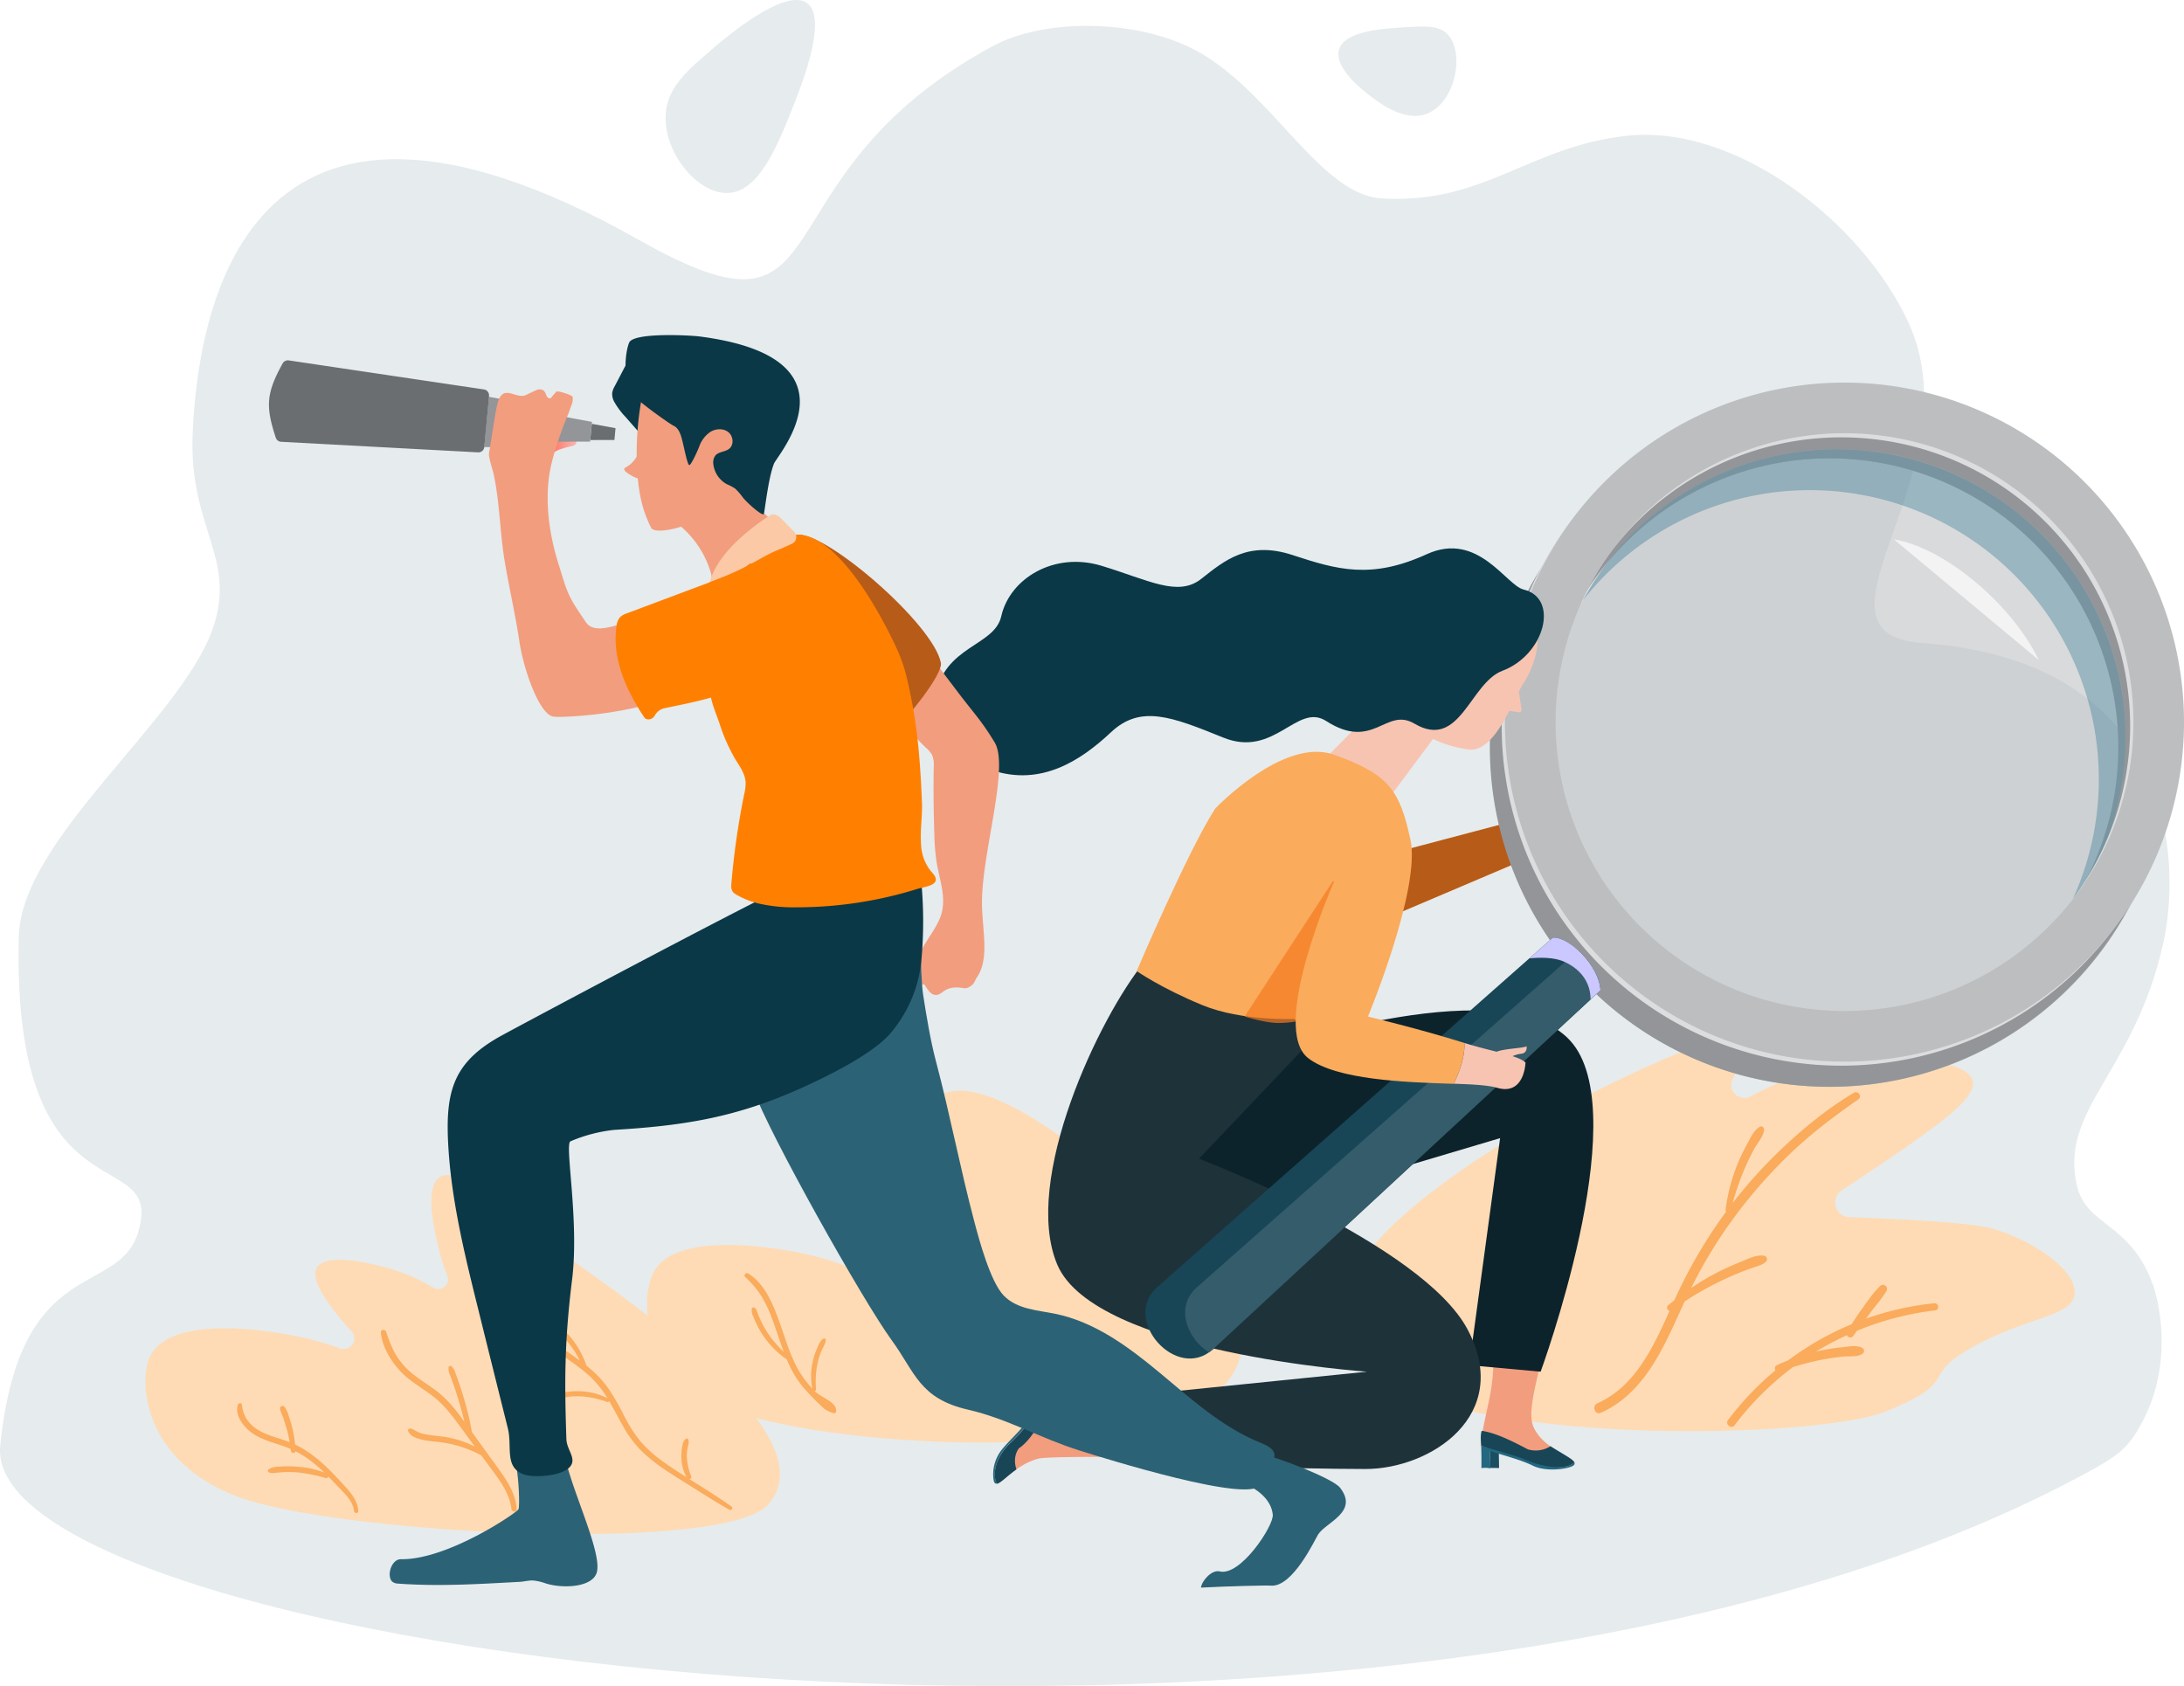 <svg xmlns="http://www.w3.org/2000/svg" xmlns:xlink="http://www.w3.org/1999/xlink" viewBox="0 0 1033.69 798.07"><defs><style>.cls-1{mask:url(#mask);filter:url(#luminosity-noclip-2);}.cls-17,.cls-19,.cls-2,.cls-26{mix-blend-mode:multiply;}.cls-2{fill:url(#linear-gradient);}.cls-3{fill:#2c6275;}.cls-4{isolation:isolate;}.cls-5{fill:#e6ebed;}.cls-6{fill:#fedbb4;}.cls-7{fill:#faab5c;}.cls-8{fill:#1b4e61;}.cls-9{fill:#f29d7e;}.cls-10{fill:#236780;}.cls-11{fill:#184657;}.cls-12{fill:#0d232b;}.cls-13{fill:#1e323a;}.cls-14{fill:#fbf9e3;}.cls-15{fill:#b75b18;}.cls-16,.cls-20{fill:#bcbec0;}.cls-17,.cls-28{fill:#939598;}.cls-18{fill:#345c6b;}.cls-19{fill:#cbc7ff;}.cls-20{opacity:0.56;mix-blend-mode:overlay;}.cls-21{fill:#035e80;opacity:0.29;}.cls-22{fill:#dcddde;}.cls-23{fill:#fff;opacity:0.68;}.cls-24{fill:#f7c4b2;}.cls-25{fill:#0a3847;}.cls-26{fill:#f47920;opacity:0.7;}.cls-27{fill:url(#linear-gradient-2);}.cls-29{fill:#6b6e71;}.cls-30{clip-path:url(#clip-path);}.cls-31{mask:url(#mask-2);}.cls-32{fill:#ff8000;}.cls-33{fill:#fbc9a6;}.cls-34{filter:url(#luminosity-noclip);}</style><filter id="luminosity-noclip" x="357.31" y="-8439.13" width="229.65" height="32766" filterUnits="userSpaceOnUse" color-interpolation-filters="sRGB"><feFlood flood-color="#fff" result="bg"/><feBlend in="SourceGraphic" in2="bg"/></filter><mask id="mask" x="357.31" y="-8439.13" width="229.65" height="32766" maskUnits="userSpaceOnUse"><g class="cls-34"/></mask><linearGradient id="linear-gradient" x1="450.84" y1="462.42" x2="381.01" y2="635.94" gradientTransform="matrix(-1, 0, 0, 1, 860.38, 0)" gradientUnits="userSpaceOnUse"><stop offset="0.04" stop-color="#fff"/><stop offset="0.05" stop-color="#fdfdfd"/><stop offset="0.53" stop-color="#767676"/><stop offset="0.85" stop-color="#212121"/><stop offset="1"/></linearGradient><linearGradient id="linear-gradient-2" x1="587.55" y1="212.51" x2="600.92" y2="212.51" gradientTransform="matrix(-1, 0, 0, 1, 860.38, 0)" gradientUnits="userSpaceOnUse"><stop offset="0" stop-color="#f8b7af"/><stop offset="0.29" stop-color="#faa399"/><stop offset="0.79" stop-color="#ff7a6c"/></linearGradient><clipPath id="clip-path"><path class="cls-3" d="M435.92,416c-.56,10.3-.57,44.66,1,54.85,1.54,9.88,3.45,21.55,6,31.21,6.93,26.23,11.28,49.86,18.21,76.09,2.25,8.54,7.58,28.4,13.88,35s16.25,7,24.34,8.67c18.94,3.83,35.06,15.86,49.9,28.23s29.49,25.66,47.42,32.85c13.6,5.46,2.18,10.43,0,19.37-2.56,10.43-75.47-12.49-86-15.81-18.16-5.7-33.95-15-52.5-19.24-23.08-5.29-25-17.65-36.22-33-13.67-18.78-58-97.72-65.4-118.43Z"/></clipPath><filter id="luminosity-noclip-2" x="357.31" y="464.89" width="229.65" height="241.02" filterUnits="userSpaceOnUse" color-interpolation-filters="sRGB"><feFlood flood-color="#fff" result="bg"/><feBlend in="SourceGraphic" in2="bg"/></filter><mask id="mask-2" x="357.31" y="464.89" width="229.65" height="241.02" maskUnits="userSpaceOnUse"><g class="cls-1"><path class="cls-2" d="M363.76,505.6c3.92-4.48,9.33-7.32,14.62-10.06l31.24-16.2,12.94-14.45c-7.94,29.43-5,60.66-.12,90.76,1.37,8.5,2.92,17.1,6.71,24.83,4,8.13,10.32,15,13.61,23.46,3.83,9.83,3.56,21.72,10.82,29.38,6.1,6.44,15.64,7.83,24.28,9.86a116.46,116.46,0,0,1,40.44,18.19c14.35,10.13,26.93,23.79,43.79,28.75,9.17,2.7,20.63,3.68,24.86,12.25-30.56,9.57-63.29-2-93.18-13.54l-34.46-13.24c-7.7-3-15.46-5.94-22.36-10.45-11-7.17-19.23-17.79-27.17-28.24-8.68-11.43-17.38-23.08-22.72-36.39-3.07-7.68-5-15.79-8.18-23.42-5-12-13.13-22.5-17.95-34.57S355.22,515.39,363.76,505.6Z"/></g></mask></defs><title>Asset 1</title><g class="cls-4"><g id="Layer_2" data-name="Layer 2"><g id="color_copy" data-name="color copy"><path class="cls-5" d="M564.08,22.87C536.91,9.28,494.5,8.54,469.89,21.82c-116.13,62.7-67.23,148.35-167,92C114.34,7.17,93.51,150.25,91.19,205.35c-1.88,44.85,21.34,58.85,9.41,92.46C85.17,341.24,10,397.12,8.9,443.28,5.51,581.41,78.06,539.71,65.52,582.83,56.26,614.66,9.33,592.74.11,684.35c-10.15,101,667.21,190.09,990.67,11,13.48-7.46,17.62-11.68,23.51-23,15.27-29.36,6.41-59.56,4.7-64.26-10.87-29.92-31.51-27.45-36-47-8.39-36.17,27.36-53.45,40.95-115,8.14-36.89,7.15-133-114.22-141.77C848.29,299.91,936,222.67,903,152.06c-21.86-46.82-81-93.5-133.21-87.76-46,5-67.39,32.51-115.85,29.63C624.25,92.16,601,41.32,564.08,22.87Z"/><path class="cls-5" d="M648.46,45.36c5.3,4,16.78,12.59,27.17,8.36C689,48.29,693.47,24.59,685,16.1c-4.15-4.18-10.54-3.78-20.9-3.14-9.89.62-27.65,1.72-30.31,10.45C631.12,32.34,645.94,43.46,648.46,45.36Z"/><path class="cls-5" d="M315.1,53.72c-1.38,18,14.78,38,29.26,37.62,14.95-.41,23.67-22.42,31.35-41.8C379.4,40.23,391.89,8.7,382,1.47c-10.47-7.64-39.15,16.85-43.89,20.9C325.19,33.38,316.06,41.18,315.1,53.72Z"/><path class="cls-6" d="M636.34,636.38C611.94,586.44,751.5,514.76,800,496.31c5.66-2.15,19.8-7.53,23.82-2.59,2.46,3,.55,9.21-3.67,16.76a6.21,6.21,0,0,0,8.39,8.48,137.51,137.51,0,0,1,28.14-11.51c33.13-9.39,73.88-7.3,76.93,4,2.46,9.1-19.77,23.91-61.69,51.83l-.23.14a6.92,6.92,0,0,0,3.55,12.68c23,.93,57.43,2.28,69,5.78,18.15,5.49,39.28,19.78,37.65,30.91-1.61,11-24,10.18-51.69,26.8-20.55,12.36-3,14.37-37.59,28.45S660.74,686.32,636.34,636.38Z"/><path class="cls-7" d="M756.06,664.2c17.74-7.87,26.33-26.37,34.12-43.69a1.62,1.62,0,0,1-.56-2.79c.94-.78,1.9-1.55,2.86-2.31,1.1-2.41,2.19-4.77,3.31-7A228.89,228.89,0,0,1,817,573.47a1.22,1.22,0,0,1-.28-1,88.55,88.55,0,0,1,5.56-21.3,99.51,99.51,0,0,1,4.86-10.09c1.55-2.8,3.06-6.36,6-7.86,1-.52,1.87.66,1.79,1.55-.28,3.14-3,6.09-4.53,8.81a98.17,98.17,0,0,0-4.55,9.34,123.16,123.16,0,0,0-5.76,16.48,222.31,222.31,0,0,1,22.3-24.8c10.65-10.18,22.28-19.78,35-27.34,2.06-1.24,4.13,1.7,2.13,3.1-11,7.66-21.57,15.61-31.29,24.81a235.59,235.59,0,0,0-26.68,30,222.42,222.42,0,0,0-20.89,34l-.24.49a111.37,111.37,0,0,1,10.94-6.64,124.4,124.4,0,0,1,11.73-5.42c3.45-1.38,8.19-4,12-3.22A1.65,1.65,0,0,1,836,597c-1.45,1.45-3.26,2-5.17,2.61-2.08.7-4.15,1.44-6.19,2.24-3.84,1.49-7.58,3.19-11.28,5a142.68,142.68,0,0,0-16,9.14c-4.06,8.74-7.84,17.62-12.66,26-6.48,11.26-14.92,21.37-27.05,26.71C754.86,669.88,753.29,665.43,756.06,664.2Z"/><path class="cls-7" d="M817.87,672.16a140.16,140.16,0,0,1,22.47-23.58,1.68,1.68,0,0,1,.74-2.48c1.7-.76,3.43-1.49,5.17-2.17a140.7,140.7,0,0,1,30.12-17.16c1.72-2.72,3.53-5.37,5.44-8,2.56-3.5,5.06-7.27,8.24-10.24a1.86,1.86,0,0,1,1.92-.26,2.67,2.67,0,0,1,.78.6,2,2,0,0,1,0,2.35c-2.21,3.71-5.25,7-7.81,10.5l-1.78,2.42c2.45-.87,4.91-1.67,7.4-2.4a139.65,139.65,0,0,1,24.88-4.88c2.17-.23,2.67,3.11.49,3.36a138,138,0,0,0-37,9.66l-1.75,2.39a1.69,1.69,0,0,1-3-.33,143.12,143.12,0,0,0-14.69,7.78c.59-.14,1.18-.28,1.77-.4a104.66,104.66,0,0,1,10.72-1.64c2.89-.29,7.1-1.27,9.64.44a1.64,1.64,0,0,1,0,2.57c-2.34,1.71-6.23,1.12-9,1.39a102.57,102.57,0,0,0-10.32,1.49,121,121,0,0,0-13.75,3.52A138.84,138.84,0,0,0,837.86,656,134.33,134.33,0,0,0,821,674.57C819.49,676.61,816.34,674.21,817.87,672.16Z"/><path class="cls-6" d="M255,584.6c-21.41-18.27-39.45-32.42-47-27.34s-1.9,27.43,0,35a93.21,93.21,0,0,0,3.73,11.58,4.59,4.59,0,0,1-6.63,5.64,85.41,85.41,0,0,0-15.69-7.38c-11.1-3.9-34.77-9.61-39.36-2.19-2,3.23-1.42,10.64,16.4,30.35a5,5,0,0,1-5.39,8,141.56,141.56,0,0,0-19.75-5.59c-6.84-1.41-58.48-12-70,8.75-5.56,10-5.33,48.94,40.45,66.69S342.84,735.87,363.68,712C395.75,675.34,275.93,602.48,255,584.6Z"/><path class="cls-7" d="M112.61,664.83c.27-.83,1.74-1,1.89,0a16.19,16.19,0,0,0,2,6.47,17,17,0,0,0,4.89,5c4.57,3.08,10.13,4.17,15.21,6.1l.49.19q-.54-3.16-1.38-6.26c-.45-1.63-1-3.26-1.51-4.85s-1.47-3.18-1.68-4.84a1.23,1.23,0,0,1,2.08-.87,15.2,15.2,0,0,1,2.15,4.74,53,53,0,0,1,1.61,5.35,54,54,0,0,1,1.3,7.85c8.44,4,15.23,10.67,21.52,17.52,3.67,4,8.06,8.19,8.39,13.93.07,1.31-1.87,1.25-2,0-.6-5.15-5.33-9.1-8.68-12.64q-1.71-1.82-3.48-3.59a1,1,0,0,1-1.21.66,77,77,0,0,0-13.46-2.7,51,51,0,0,0-6.54-.09c-1.18.06-2.35.17-3.52.29a7.29,7.29,0,0,1-3.22-.08c-.56-.2-.94-1-.39-1.46,1.71-1.4,4.51-1.34,6.62-1.45a52.28,52.28,0,0,1,7.3.14A43.18,43.18,0,0,1,153.51,697a72.31,72.31,0,0,0-6.2-5.39,47.34,47.34,0,0,0-7.46-4.69c-.19,1.15-2,1-2.16-.26,0-.27-.07-.54-.1-.81a46.17,46.17,0,0,0-4.33-1.68c-5-1.68-10.27-3.07-14.51-6.33C115.05,675,111,669.81,112.61,664.83Z"/><path class="cls-7" d="M182.78,630.36a65.68,65.68,0,0,0,3.54,9,35.44,35.44,0,0,0,5.64,7.83c4.75,5,11,8.08,16.22,12.45,4.55,3.78,8.15,8.52,11.63,13.29-.81-3.23-1.64-6.46-2.6-9.65-.82-2.71-1.69-5.41-2.63-8.08-.49-1.42-1-2.83-1.51-4.25a7.52,7.52,0,0,1-.79-3.82.9.9,0,0,1,1.32-.53,6.75,6.75,0,0,1,1.9,3.14c.55,1.39,1.06,2.81,1.55,4.23,1,2.85,1.88,5.71,2.71,8.6a124.18,124.18,0,0,1,3.57,15.2q6,8.31,12.06,16.64c4.26,5.93,8.71,12.32,9.13,19.85.08,1.6-2.27,1.53-2.45,0-.76-6.8-4.75-12.5-8.71-17.86l-5.55-7.53a56,56,0,0,0-18.34-6.12c-3.05-.43-6.15-.55-9.17-1.2-2.53-.56-6.17-1.57-7.13-4.24-.26-.72.51-1.31,1.16-1.17,1.41.32,2.52,1.27,3.85,1.81a20.65,20.65,0,0,0,4.37,1.13c3,.5,6.12.66,9.15,1.22a47.73,47.73,0,0,1,13.06,4.42q-2.62-3.57-5.24-7.15c-4.09-5.58-8.11-11.34-13.48-15.79s-11.47-7.44-16.23-12.44-8.88-11.76-9.54-18.64C180.12,629.18,182.32,629.09,182.78,630.36Z"/><path class="cls-7" d="M245.43,616.86a45.82,45.82,0,0,0,6.28,9.49,61,61,0,0,0,8.67,7.7c4.62,3.44,9.49,6.55,14.12,10a49.32,49.32,0,0,0-5.83-8.93,45.21,45.21,0,0,0-5-5.16c-.9-.79-1.82-1.57-2.77-2.3s-2.13-1.29-2.66-2.37a.91.91,0,0,1,.78-1.35,5.91,5.91,0,0,1,3.15,1.55c1,.75,2,1.54,3,2.38a44.79,44.79,0,0,1,5.4,5.7,42.07,42.07,0,0,1,7,12.82c.74.59,1.47,1.2,2.18,1.82a49.23,49.23,0,0,1,8.36,9.18,124.3,124.3,0,0,1,7.3,12.73,65.72,65.72,0,0,0,8,12.42,62.51,62.51,0,0,0,11.25,9.85c3.37,2.38,6.83,4.63,10.31,6.85A20.19,20.19,0,0,1,322.5,690a24.28,24.28,0,0,1,.33-5c.24-1.42.53-3.14,1.82-4a.79.79,0,0,1,1.16.47c.43,1.26-.17,2.7-.41,4a21.3,21.3,0,0,0-.3,4.58,28.24,28.24,0,0,0,2.08,8.76,1,1,0,0,1-.84,1.3c6.66,4.22,13.4,8.32,19.82,12.91a.91.91,0,0,1-.92,1.57c-5.17-2.89-10.17-6.06-15.18-9.21-4.67-2.94-9.37-5.82-14-8.86a82.29,82.29,0,0,1-11.84-9.17,52.41,52.41,0,0,1-9-11.75c-2.39-4.14-4.51-8.39-6.91-12.45a.74.74,0,0,1-.94.43,43.91,43.91,0,0,0-11.9-2.64,36.25,36.25,0,0,0-5.8.11c-1.92.19-4,1-5.91.68a.83.83,0,0,1-.36-1.38c1.54-1.26,3.88-1.41,5.79-1.64a32.31,32.31,0,0,1,6.52-.14,30.07,30.07,0,0,1,11.77,3.21,47.64,47.64,0,0,0-7.79-9.86c-5.93-5.6-13-9.8-19.53-14.58-6.76-4.93-14.47-11.18-16.79-19.61A1.1,1.1,0,0,1,245.43,616.86Z"/><path class="cls-6" d="M587.27,630.3c-3.6-23.83-106.21-127.81-141.09-112.51-8.32,3.65-1.91,27.43,0,35a93.21,93.21,0,0,0,3.73,11.58,4.6,4.6,0,0,1-6.64,5.64,85.31,85.31,0,0,0-15.68-7.38c-11.1-3.9-34.77-9.61-39.36-2.19-2,3.23-1.43,10.64,16.39,30.35a5,5,0,0,1-5.39,8,141.17,141.17,0,0,0-19.75-5.59c-6.83-1.41-58.48-12-70,8.75C304,612,299.45,650.56,350,668.67S597.61,698.83,587.27,630.3Z"/><path class="cls-7" d="M395.66,668.37c1-4.68-6.85-6.62-10.1-10a.74.74,0,0,0,.67-.78,43.63,43.63,0,0,1,.69-12.18,37.2,37.2,0,0,1,1.68-5.54c.71-1.8,2-3.57,2.27-5.5a.83.83,0,0,0-1.23-.73c-1.64,1.14-2.41,3.35-3.16,5.13a33.21,33.21,0,0,0-1.91,6.23,30.08,30.08,0,0,0-.1,12.21A48.09,48.09,0,0,1,377.09,647c-3.77-7.23-5.9-15.15-8.72-22.77-2.9-7.84-6.82-17-14.31-21.48-1-.64-2.28.82-1.36,1.7a45.67,45.67,0,0,1,7.43,8.63,59.73,59.73,0,0,1,5.05,10.43c2.06,5.38,3.73,10.91,5.77,16.3a49.12,49.12,0,0,1-7-8,46.51,46.51,0,0,1-3.61-6.23c-.51-1.08-1-2.17-1.46-3.29s-.66-2.4-1.55-3.2a.91.91,0,0,0-1.52.38,5.89,5.89,0,0,0,.64,3.45c.45,1.19.93,2.37,1.48,3.52a44.58,44.58,0,0,0,4,6.74,41.89,41.89,0,0,0,10.43,10.23c.37.87.75,1.74,1.15,2.6a49.74,49.74,0,0,0,6.57,10.54A124,124,0,0,0,390.36,667S395.31,670,395.66,668.37Z"/><path class="cls-7" d="M428.43,593a45.29,45.29,0,0,0,6.28,9.49,58.74,58.74,0,0,0,8.67,7.7c4.62,3.45,9.49,6.56,14.12,10a49.86,49.86,0,0,0-5.83-8.93,44.4,44.4,0,0,0-5-5.16c-.9-.8-1.82-1.57-2.77-2.3s-2.13-1.29-2.66-2.37a.91.91,0,0,1,.78-1.35,5.71,5.71,0,0,1,3.14,1.55c1,.75,2,1.53,3,2.37a44.76,44.76,0,0,1,5.39,5.71,41.53,41.53,0,0,1,7,12.82c.74.59,1.47,1.19,2.19,1.81a50,50,0,0,1,8.36,9.19,124.3,124.3,0,0,1,7.3,12.73,65.72,65.72,0,0,0,8,12.42,62.45,62.45,0,0,0,11.25,9.84c3.37,2.39,6.83,4.64,10.31,6.86a20.22,20.22,0,0,1-2.47-9.19,23.61,23.61,0,0,1,.33-5c.24-1.43.52-3.14,1.81-4a.8.8,0,0,1,1.16.47c.44,1.27-.17,2.71-.4,4a21.3,21.3,0,0,0-.3,4.58,28.24,28.24,0,0,0,2.08,8.76,1,1,0,0,1-.84,1.3c6.66,4.21,13.4,8.32,19.82,12.91a.91.91,0,0,1-.92,1.57c-5.18-2.89-10.17-6.06-15.18-9.21-4.67-2.94-9.38-5.82-14-8.86a82.83,82.83,0,0,1-11.83-9.18,52.35,52.35,0,0,1-9-11.74c-2.39-4.14-4.51-8.4-6.91-12.46a.74.74,0,0,1-.94.44,43.92,43.92,0,0,0-11.9-2.65,38.74,38.74,0,0,0-5.8.11c-1.92.2-4,1-5.91.69a.83.83,0,0,1-.36-1.38c1.54-1.26,3.87-1.41,5.79-1.64a32.31,32.31,0,0,1,6.52-.14,30,30,0,0,1,11.77,3.21,48,48,0,0,0-7.79-9.87c-5.93-5.59-13-9.8-19.53-14.58-6.76-4.92-14.47-11.17-16.79-19.61A1.11,1.11,0,0,1,428.43,593Z"/><polygon class="cls-8" points="709.39 687.57 705.08 685.38 705.38 694.79 709.52 694.83 709.39 687.57"/><path class="cls-9" d="M726,675.81c-4.13-8.6,3-26.38,11.48-65.72-8.44-1.15-20-5.29-29-2.88-2.5,22.84-.12,37.14-3.27,53.36-1.67,8.63-4.33,18.5-4.14,23.78,6.29,2,12.63.7,19.93,5.76s16.83,4.8,20.1,4a9.54,9.54,0,0,0,4.1-1.9C744.1,689.56,730.68,685.66,726,675.81Z"/><path class="cls-10" d="M743.9,694.09c-2.9,1.29-12.35,2.63-18.48-.4s-15.15-5.13-20.18-7c-.14,2.1.18,4.83.14,8.32a11.38,11.38,0,0,0-4.22-.13s.08-5.2-.11-10.57c6.29,2,12,.44,20.22,5,7.92,4.35,16.53,5.59,19.81,4.81a9.54,9.54,0,0,0,4.1-1.9C745.46,693,745.12,693.54,743.9,694.09Z"/><path class="cls-11" d="M741.08,694.13a9.54,9.54,0,0,0,4.1-1.9c-.66-1.62-5.49-4-11.34-7.72A13,13,0,0,1,723.16,686c-7.41-3.9-15.31-7.86-21.87-8.76-.77,2.31-.29,5.71-.24,7.09,6.29,2,16.89,4.82,19.91,6.16C730,694.53,737.81,694.91,741.08,694.13Z"/><polygon class="cls-8" points="488.89 674.2 488.82 669.88 479.79 670.03 481.64 674.25 488.89 674.2"/><path class="cls-9" d="M491.62,690.36c3.74-1,39.32-1,78.32-.42-2-9.06-2.55-22.87-4.88-31.85-19.7,1.15-40.69,8.27-56.06,8.78-7.55.25-14.41-1.13-19.11-1-2.09,6.28-4.65,10.53-11.16,16.57s-7.93,12.07-7.87,15.43a9.49,9.49,0,0,0,1,4.41C474.68,701.8,481,693.08,491.62,690.36Z"/><path class="cls-10" d="M470.29,700.62a18.65,18.65,0,0,1,4-14.62c4.28-5.33,11.31-11,13.19-16-2.09-.16-4.19.07-7.68,0a19.72,19.72,0,0,1,1.61-4s3.12-.06,8.49-.21c-2.09,6.28-4.65,10.53-11.16,16.57s-7.93,12.07-7.87,15.43a9.49,9.49,0,0,0,1,4.41C471.07,702.39,470.56,701.94,470.29,700.62Z"/><path class="cls-11" d="M470.86,697.86a9.49,9.49,0,0,0,1,4.41c1.73-.29,4.76-3.61,9.23-6.79-2.1-6.27,1.19-10,1.19-10,5.6-3.77,11.27-13.15,12.24-19.71l-4.6.13c-2.09,6.28-4.65,10.53-11.16,16.57S470.8,694.5,470.86,697.86Z"/><path class="cls-12" d="M589.47,574.52,710,538.7,695.4,646.17l33.78,3.07s43.76-119,15.36-155.07c-29.22-37.11-142.79,2.3-142.79,2.3l-59.11-40.68,2.3,86Z"/><path class="cls-13" d="M541.87,455c-21.5,26.1-58.34,103.64-41.46,143.56C518.13,640.46,647,649.24,647,649.24L541.1,660l-1.53,33s76,2.3,106.7,2.3,69.86-25.33,48.37-66-127.18-80.86-127.18-80.86l58.09-61.16Z"/><polygon class="cls-14" points="662.78 402.79 713.03 389.5 718.43 408.19 662.78 431.86 662.78 402.79"/><polygon class="cls-15" points="662.78 402.79 713.03 389.5 718.43 408.19 662.78 431.86 662.78 402.79"/><path class="cls-16" d="M1026.79,353.69A160.71,160.71,0,1,1,866.08,193,160.7,160.7,0,0,1,1026.79,353.69ZM866.08,216.94a136.75,136.75,0,1,0,136.75,136.75A136.75,136.75,0,0,0,866.08,216.94Z"/><path class="cls-17" d="M1026.55,353.69A160.7,160.7,0,1,1,865.85,193,160.7,160.7,0,0,1,1026.55,353.69ZM865.85,216.94a136.75,136.75,0,1,0,136.74,136.75A136.75,136.75,0,0,0,865.85,216.94Z"/><path class="cls-11" d="M574,638.67c-17.07,15.45-43.29-14.07-26.48-29.28L734.92,443.82c7.8-.64,22,13.38,22.56,24.93Z"/><path class="cls-18" d="M747,449.79,566.33,609.44c-10.41,9.42-4.29,24.34,5.93,30.65a19.08,19.08,0,0,0,1.78-1.42L757.48,468.75C757.18,462.18,752.44,454.81,747,449.79Z"/><path class="cls-19" d="M757.48,468.75c-.52-11.55-14.76-25.57-22.56-24.93l-11.1,9.8c4.5-.45,11.58-.67,16.56,1.59,8.39,3.81,12.43,10.35,12.45,17.85Z"/><circle class="cls-20" cx="869.41" cy="349.34" r="136.74"/><path class="cls-21" d="M856.62,232A136.78,136.78,0,0,1,976.91,433.85a136.75,136.75,0,1,0-227.8-149.58A136.53,136.53,0,0,1,856.62,232Z"/><path class="cls-22" d="M1032.16,343.71A160.7,160.7,0,1,1,871.46,183,160.7,160.7,0,0,1,1032.16,343.71ZM871.46,207A136.75,136.75,0,1,0,1008.2,343.71,136.75,136.75,0,0,0,871.46,207Z"/><path class="cls-16" d="M1033.69,341.79A160.7,160.7,0,1,1,873,181.09,160.7,160.7,0,0,1,1033.69,341.79ZM873,205.05a136.74,136.74,0,1,0,136.75,136.74A136.74,136.74,0,0,0,873,205.05Z"/><path class="cls-23" d="M896.39,255.29c23.25,3.7,55.46,30,68.6,57.14Z"/><path class="cls-24" d="M718.64,326l1.56,9.89a1.09,1.09,0,0,1-1.24,1.24l-5.19-.78Z"/><path class="cls-24" d="M726.05,297c4,6.15,0,18.76-5,26.47s-13.25,32.79-25.93,31.28a56.08,56.08,0,0,1-16.84-5L656,379.62,625.26,361,680,305.67Z"/><path class="cls-7" d="M575.31,382.5C562.47,402.14,538,459.63,538,459.63s11.52,8.06,31.09,16.12c18.87,7.77,44.14,6.52,44.14,6.52l29.63-63.14Z"/><path class="cls-25" d="M675.29,262.31c24.25-11.08,37.53,14.74,45.83,16.73,17,4.07,10,30.93-10,38.44-15.49,5.79-20,37.81-41.72,25-13.53-7.95-19.35,13.15-41.73-1.22-13.79-8.85-24.39,17.69-48.68,7.85-24.48-9.92-39.16-15.69-53.18-2.51-14.25,13.39-33.15,25.77-56.49,17.88s-28.12-26-26.69-34.64c4.07-24.29,28.07-23.88,31.26-38.12,4-17.87,25-30.76,47.48-23.92s36.17,14.87,47.18,6.19,22.16-18.19,43.24-11.27S648.92,274.35,675.29,262.31Z"/><path class="cls-24" d="M719.87,498.77c3.26-.27,2.67-3.55,2.67-3.55-2.06,1-9.93,1-14.22,2.57-4.54-1.15-9.78-2.44-15.25-4.16.43,6.44-2.35,13.84-5,19.32,9,.28,16.24.69,20.64,1.95,12.92,3.71,13.31-12,13.31-12-1.18-1.14-3.32-2.08-6.14-3A14,14,0,0,1,719.87,498.77Z"/><path class="cls-26" d="M617.49,482.66l16.88-71-45.29,69.47s9.6,3.07,16.12,3.07A53.83,53.83,0,0,0,617.49,482.66Z"/><path class="cls-7" d="M688.07,513c-23.13-.74-55.49-1.86-68.86-12.13-18.6-14.28,12.2-83.58,12.2-83.58l-56.1-34.73s32.16-33.8,56-25.37c26.33,9.34,31.19,17.07,36.25,40.23s-20.11,83.74-20.11,83.74S672,487,693.07,493.63C693.5,500.07,690.72,507.47,688.07,513Z"/><path class="cls-27" d="M263.39,208.23a7.37,7.37,0,0,1,2.29-.31c1.68,0,3.36,0,5,.11.84.06,1.85.28,2.08,1.08a1.4,1.4,0,0,1-.55,1.39,3.77,3.77,0,0,1-1.45.63,47.37,47.37,0,0,0-6.22,1.74,8.25,8.25,0,0,0-4.66,4.24l-.45-4.18C260.34,211,261.41,208.93,263.39,208.23Z"/><polygon class="cls-28" points="260.82 193.23 260.55 196.07 259.34 209.05 259.1 211.59 229.19 211.61 231.41 187.82 260.82 193.23"/><polygon class="cls-29" points="291.33 202.66 290.81 208.26 279.37 208.27 280.09 200.59 291.33 202.66"/><path class="cls-29" d="M136.65,170.58l92.42,13.75a2.81,2.81,0,0,1,2.39,3l0,.45-2.23,23.79h0a2.8,2.8,0,0,1-2.94,2.54l-93.24-5a2.82,2.82,0,0,1-2.52-1.93c-5-15.07-4.39-21.35,3.28-35.23A2.84,2.84,0,0,1,136.65,170.58Z"/><polygon class="cls-28" points="260.55 196.07 280.18 199.68 280.09 200.59 279.37 208.27 279.3 209.03 259.34 209.05 260.55 196.07"/><path class="cls-9" d="M444.46,435.53c4.11-8.8.63-17.48-1-26.45a99.19,99.19,0,0,1-1.22-14q-.56-16.08-.3-32.18a11.78,11.78,0,0,0-.81-5.63,13.08,13.08,0,0,0-2.94-3.41,63,63,0,0,1-14.58-20.68l18.58-20.31,11.58,15.27c7.42,9.77,10.63,12.77,17,23.24,7,11.55-5.79,51.26-6,75.18-.09,13.28,3.86,26.89-2.44,36.11-.78,1.14-1.12,2.58-2.16,3.48s-2.53,1.83-3.93,1.58c-10.16-1.86-10.09,4.37-14.39,3-2.81-.88-4.47-6.12-6.87-7.83a5.56,5.56,0,0,1-2.09-2.27,5.48,5.48,0,0,1,0-3.42C435,449.17,441,443,444.46,435.53Z"/><path class="cls-9" d="M440.15,443.07l6,4.91c1.06,2.89,1.33,5.07-.79,7.3-.44.46-2.66,1.18-3,1.73-.73,1.29-.56,1.55-.73,3-.3,2.53-4.19,7.89-6.68,5.37-.77-.79-.2-1.18-.26-2.28C434.35,456.2,436.64,449.05,440.15,443.07Z"/><path class="cls-3" d="M189.71,738c22.18.36,54.81-22,55.67-23.61.71-1.32.17-17.11-1.65-23.2l23.74-1.29c3.61,16.52,17.23,44.46,15.08,54-1.71,7.57-16.39,8.14-24.49,5.47a24.82,24.82,0,0,0-5.42-1.27c-2.21-.2-4.39.49-6.61.61-18.66,1-38,2.27-57.8.82a4.28,4.28,0,0,1-2.65-1,3.34,3.34,0,0,1-.86-1.49C183.61,743.5,186,738,189.71,738Z"/><path class="cls-3" d="M577.25,743.77c9.87,2.46,25.62-21.58,25.16-26.81-.6-6.69-6.54-11.67-12.67-14.41L596,687.87c8.17,1.65,34.78,11.81,38.25,16.29,9,11.55-6.68,16.3-10.39,22.14-1.41,2.22-12,25.14-22.4,24.2-2.06-.18-20.27.26-33.06.94C569,747.83,573.7,742.88,577.25,743.77Z"/><path class="cls-3" d="M435.92,416c-.56,10.3-.57,44.66,1,54.85,1.54,9.88,3.45,21.55,6,31.21,6.93,26.23,11.28,49.86,18.21,76.09,2.25,8.54,7.58,28.4,13.88,35s16.25,7,24.34,8.67c18.94,3.83,35.06,15.86,49.9,28.23s29.49,25.66,47.42,32.85c13.6,5.46,2.18,10.43,0,19.37-2.56,10.43-75.47-12.49-86-15.81-18.16-5.7-33.95-15-52.5-19.24-23.08-5.29-25-17.65-36.22-33-13.67-18.78-58-97.72-65.4-118.43Z"/><g class="cls-30"><g class="cls-31"><path class="cls-25" d="M363.76,505.6c3.92-4.48,9.33-7.32,14.62-10.06l31.24-16.2,12.94-14.45c-7.94,29.43-5,60.66-.12,90.76,1.37,8.5,2.92,17.1,6.71,24.83,4,8.13,10.32,15,13.61,23.46,3.83,9.83,3.56,21.72,10.82,29.38,6.1,6.44,15.64,7.83,24.28,9.86a116.46,116.46,0,0,1,40.44,18.19c14.35,10.13,26.93,23.79,43.79,28.75,9.17,2.7,20.63,3.68,24.86,12.25-30.56,9.57-63.29-2-93.18-13.54l-34.46-13.24c-7.7-3-15.46-5.94-22.36-10.45-11-7.17-19.23-17.79-27.17-28.24-8.68-11.43-17.38-23.08-22.72-36.39-3.07-7.68-5-15.79-8.18-23.42-5-12-13.13-22.5-17.95-34.57S355.22,515.39,363.76,505.6Z"/></g></g><path class="cls-25" d="M237.67,490c14.1-7.67,108.41-57.9,134.68-70.49l53.39-16.18c2.51,3.42,9.8,8.43,10.18,12.66a201.9,201.9,0,0,1,.15,38.79,62.4,62.4,0,0,1-14.26,33.85c-8.62,10.65-33.68,22.56-46.26,28-29.09,12.57-53.11,16.25-84.74,18.15A72.35,72.35,0,0,0,270,540.2c-2.9,1.33,4.25,37.44.77,65.48-3.77,30.36-3.55,49.37-2.7,75.49.17,5.3,5.33,9.42,1.41,13.4-4.19,4.25-17.26,5-21.86,3.19-9-3.55-5.08-13-7.27-21.77q-7-28-13.93-56c-6.42-25.85-12.9-52-14.3-78.66C210.79,516.07,214.79,502.44,237.67,490Z"/><path class="cls-15" d="M426.71,341.35c-1.77-.14-33.36-52.78-35.59-60.74-2.29-8.16-15.83-27.31-13.79-27.52,13.84-1.42,64.72,42.63,68,60.72C446.28,319.31,428.17,341.46,426.71,341.35Z"/><path class="cls-9" d="M295.57,221.72a1.69,1.69,0,0,1,.77-.62c3.42-1.77,5.46-5.35,7.15-8.81l.56,1.57c1.29,3.58.79,7.53.21,11.29a2,2,0,0,1-.33,1c-.5.65-1.52.5-2.29.22a18.18,18.18,0,0,1-5.33-3C295.8,223,295.27,222.3,295.57,221.72Z"/><path class="cls-25" d="M289.76,185.9a9.5,9.5,0,0,1,1.19-3.11L300.78,164l8.44,13a120.78,120.78,0,0,1-4.53,29.62,10.79,10.79,0,0,1-2.51-2.31l-6.15-7a35.64,35.64,0,0,1-5.23-7A7.58,7.58,0,0,1,289.76,185.9Z"/><path class="cls-9" d="M342.27,226.4c.25,2.19,3.29,2.38,5,3.75,9,7.12,16.78,15.66,25.77,22.79-14.46,3.13-25.89,13.85-36.53,24.12.87-2.14.36-4.58-.32-6.79a45.89,45.89,0,0,0-19.56-25.21Z"/><path class="cls-9" d="M308.16,249.78a59.9,59.9,0,0,1-3.3-8c-5.09-15.33-4.09-39.82-.65-55.6,1.53-7,12.47-15.05,17.94-19,10.16-7.32,24.2,8.67,30.68,15.56,2.56,2.71,5.17,5.52,6.52,9a24.7,24.7,0,0,1,1.26,9.37c-.23,12.83-7.89,17-12,28.65C343.24,245.23,311,254.86,308.16,249.78Z"/><path class="cls-25" d="M297.74,184.08c.66,1.89,2.29,3.26,3.73,4.64,3.47,3.34,15.8,12.11,17.34,12.79,2.18,1,3.15,3.5,3.8,5.79,1,3.43,2.64,12.73,3.65,12.83.77.08,3.73-6.28,4.7-8.79a13.68,13.68,0,0,1,5.4-7c2.58-1.53,6.13-1.66,8.44.25s2.66,6,.3,7.84c-1.92,1.51-4.93,1.31-6.51,3.17a5.58,5.58,0,0,0-.94,4.27,12.42,12.42,0,0,0,6.43,9.34,23.62,23.62,0,0,1,3.82,2,28.89,28.89,0,0,1,3.51,4c1.69,2.36,9.21,9.1,10.09,8.13.38-.41,2-16.8,4.83-23.9,1.64-4.11,42.55-50.06-35.08-60.17-4.68-.61-31.08-2-33.42,2.81C296.55,164.72,294.63,175.14,297.74,184.08Z"/><path class="cls-9" d="M231.47,214.15c.69-3.08,2.8-18.77,4-23.22,2.59-9.83,8.71-1.64,13.57-4,1.18-.57,3.71-1.84,4.93-2.31a3.29,3.29,0,0,1,3.64.51,9.48,9.48,0,0,1,1.08,2.27c.38.75,1.25,1.42,2,1.07.31-.14-.21.27,0,0,1-1.34,1.47-1.67,2.49-3,.64-.86,7.76,1.68,7.84,2.33.35,2.83-.73,4-1.51,6.71-.27.92-8.38,19.29-9.83,32.47s.57,26.77,4.51,39.47c4.63,14.91,4.32,15.24,13.21,28.17,3.87,5.62,13.85,1.33,19.7-.18a133.74,133.74,0,0,0,22.46-8l12.73,38.72c-19.35,6.86-31.35,10.79-51.75,13.1-2.91.33-16.14,1.55-19,.83-6.52-1.66-13.74-22.29-15.74-35.63-1.92-12.86-4.88-25.47-7-38.26-2.22-13.54-2.27-27.35-5.15-40.79C233.34,222.78,231,216.1,231.47,214.15Z"/><path class="cls-32" d="M377.28,429.44a192.1,192.1,0,0,0,57.05-8.74c2-.64,6.58-1.25,8-2.92,1.68-2-.6-4.11-1.92-5.67A21.32,21.32,0,0,1,436,400.49c-.68-6.82.62-13.67.36-20.53s-.63-13.91-1.2-20.84A244.67,244.67,0,0,0,428.74,319a75.21,75.21,0,0,0-4.58-12.59c-1.54-3.33-24.45-53.36-46.83-53.35-4.7,0-9.32,3.25-13.8,4.74-5.46,1.83-11,3.68-15.84,6.76s-12.11,9.53-13.74,15.05c-1,3.4,0,9.61,0,13.16.09,12.59,1.61,20.72,2,33.27.15,5.39,2.88,11.34,4.59,16.4A83.84,83.84,0,0,0,348,359.31c2.08,3.42,4.61,6.83,4.9,10.82a21.42,21.42,0,0,1-.66,5.73,364.63,364.63,0,0,0-6.09,42.38c-.33,3.93.9,4.49,4.35,6.28a39.21,39.21,0,0,0,8.46,3.11A75.37,75.37,0,0,0,377.28,429.44Z"/><path class="cls-33" d="M363.66,244.44a5.47,5.47,0,0,1,1.9-.91c1.78-.33,3.37,1.08,4.64,2.38l5.7,5.83a3.49,3.49,0,0,1-1.06,5.62l-5.07,2.31c-10.23,3.94-13.33,8.21-33.79,15.9C339,263.23,353,251.37,363.66,244.44Z"/><path class="cls-32" d="M291.79,296.44a7.72,7.72,0,0,1,1.67-4.32,8.35,8.35,0,0,1,3.28-1.83L350.84,270l4-3.19c7.27-1.32,14.63,3.41,18.31,9.81,5.4,9.41,3.94,21.74-1.86,30.91S356,323,345.9,327s-20.83,6-31.45,8.22a6.79,6.79,0,0,0-4.49,3.39c-1.57,2.64-4.3,2-4.91,1.1C296.42,326.92,289.58,311.73,291.79,296.44Z"/></g></g></g></svg>